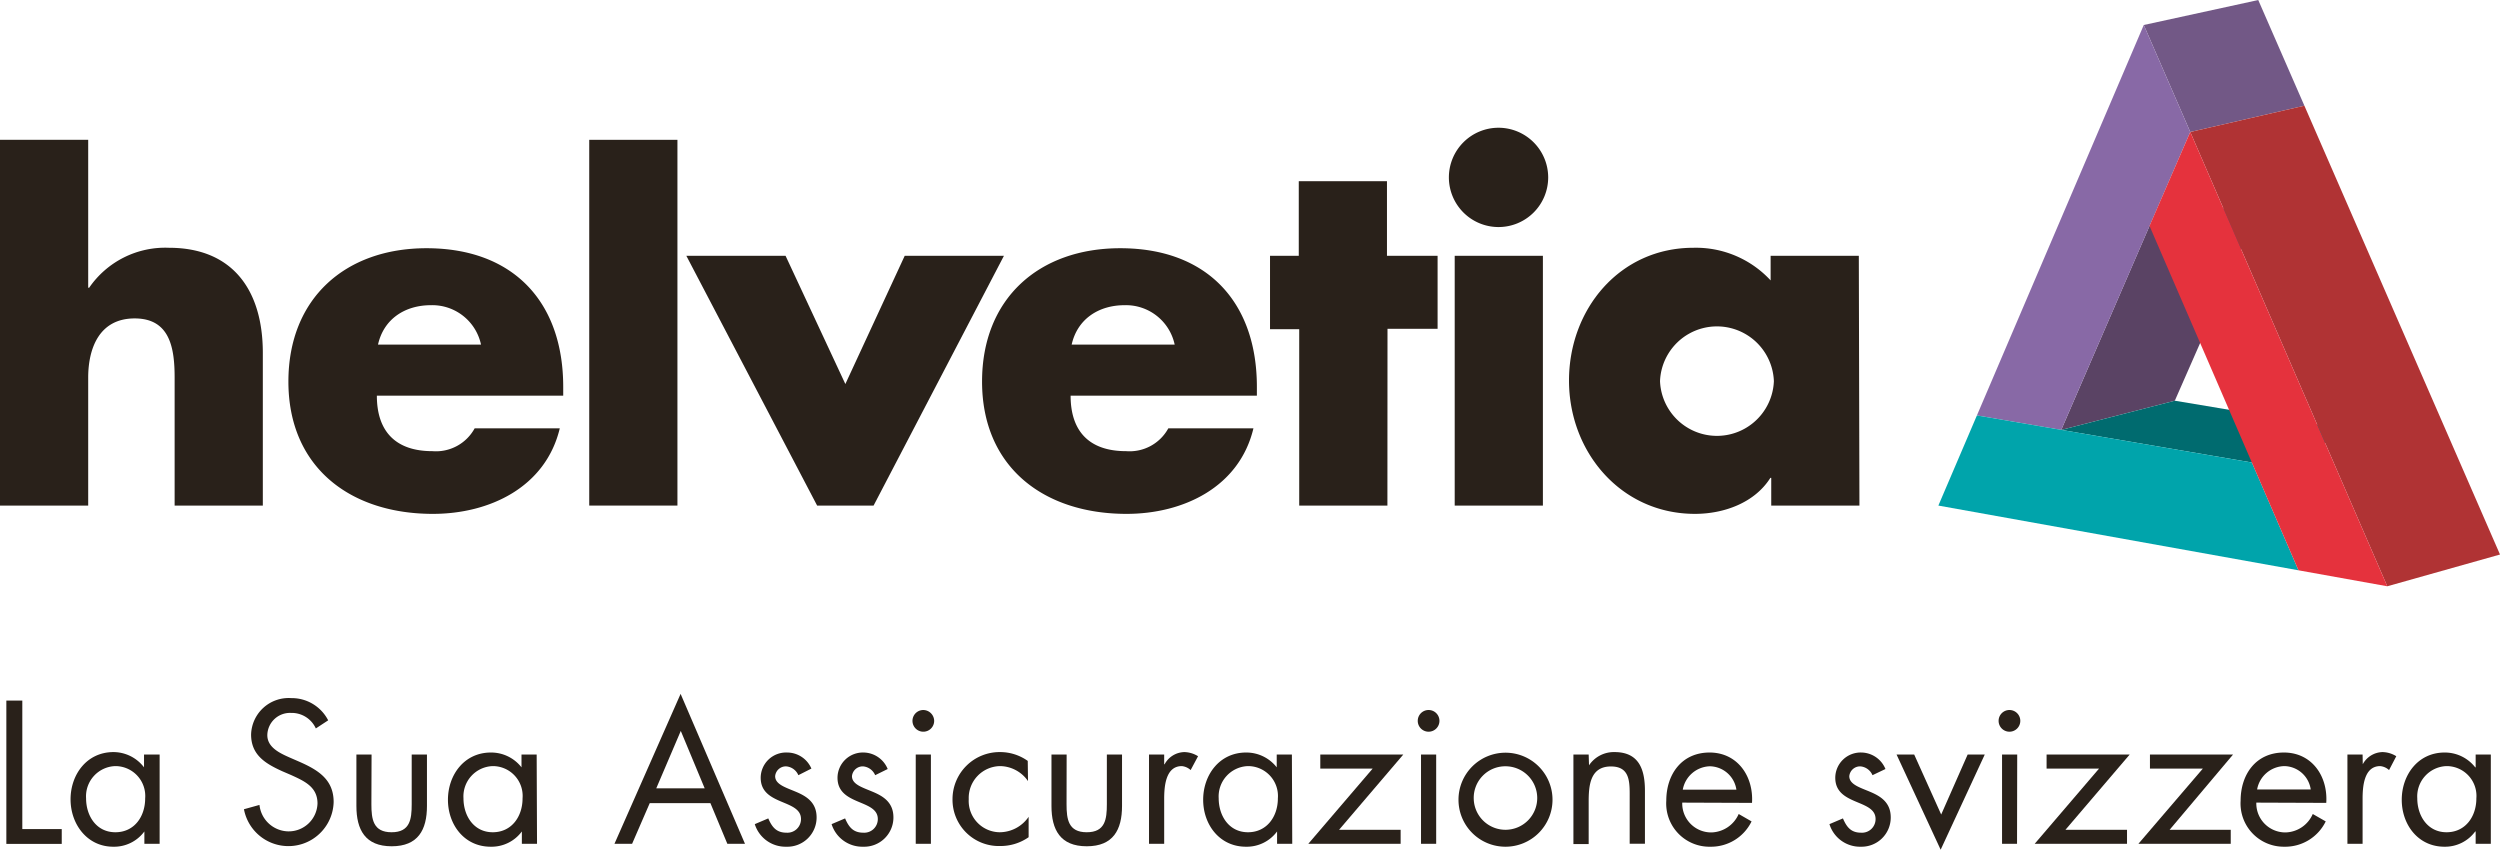 <svg xmlns="http://www.w3.org/2000/svg" width="100mm" height="33.99mm" viewBox="0 0 283.46 96.34"><defs><style>.cls-1{fill:#29211a;}.cls-2{fill:#5a4364;}.cls-3{fill:#725886;}.cls-4{fill:#8869a6;}.cls-5{fill:#006b6f;}.cls-6{fill:#00a4ab;}.cls-7{fill:#b03334;}.cls-8{fill:#e5323d;}</style></defs><title>footer_logo-helvetia-it</title><g id="Logo_CMYK"><path class="cls-1" d="M10,15.85V32.62h.11a10.46,10.46,0,0,1,9.05-4.53c7.17,0,10.64,4.75,10.64,11.92V57.32h-10V42.82c0-3.31-.5-6.72-4.53-6.72S10,39.51,10,42.82v14.5H0V15.85Z"/><path class="cls-1" d="M63.86,44.86H42.73c0,4.08,2.16,6.29,6.29,6.29a5,5,0,0,0,4.8-2.59h9.65c-1.6,6.67-7.94,9.7-14.39,9.7-9.38,0-16.38-5.29-16.38-15,0-9.43,6.45-15.12,15.66-15.12,9.82,0,15.5,6.07,15.5,15.72Zm-9.32-5.79a5.65,5.65,0,0,0-5.68-4.47c-2.93,0-5.35,1.55-6,4.47Z"/><path class="cls-1" d="M76.81,57.32h-10V15.85h10Z"/><path class="cls-1" d="M95.85,43.54,102.58,29h11.25L99.05,57.32h-6.4L77.82,29H89.07Z"/><path class="cls-1" d="M142.51,44.86H121.39c0,4.08,2.15,6.29,6.29,6.29a5,5,0,0,0,4.79-2.59h9.65c-1.59,6.67-7.94,9.7-14.39,9.7-9.37,0-16.38-5.29-16.38-15,0-9.43,6.46-15.12,15.67-15.12,9.81,0,15.49,6.07,15.49,15.72Zm-9.32-5.79a5.65,5.65,0,0,0-5.68-4.47c-2.92,0-5.35,1.55-6,4.47Z"/><path class="cls-1" d="M157.31,57.32h-10v-20H144V29h3.26V20.54h10V29H163v8.28h-5.68Z"/><path class="cls-1" d="M175.54,20.1a5.63,5.63,0,1,1-5.62-5.62A5.64,5.64,0,0,1,175.54,20.1Zm-.6,37.22h-10V29h10Z"/><path class="cls-1" d="M210.83,57.32h-10V54.18h-.1c-1.77,2.81-5.24,4.08-8.55,4.08-8.38,0-14.28-7-14.28-15.11S183.65,28.09,192,28.09a11.53,11.53,0,0,1,8.76,3.7V29h10ZM188.22,43.21a6.46,6.46,0,0,0,12.91,0,6.46,6.46,0,0,0-12.91,0Z"/><polygon class="cls-2" points="246.59 45.43 233.71 48.74 243.72 25.61 256.64 22.53 246.59 45.43"/><polygon class="cls-3" points="243.07 2.83 256.05 0 261.28 11.98 248.34 14.96 243.07 2.83"/><polygon class="cls-4" points="224.15 47.1 243.07 2.83 248.34 14.96 233.71 48.74 224.15 47.1"/><polygon class="cls-5" points="233.71 48.74 246.59 45.43 268.17 49.04 255.33 52.44 233.71 48.74"/><polygon class="cls-6" points="260.61 64.66 219.78 57.32 224.15 47.1 255.33 52.44 260.61 64.66"/><polygon class="cls-7" points="248.34 14.96 261.28 11.98 283.46 62.87 270.68 66.47 248.34 14.96"/><polygon class="cls-8" points="243.72 25.61 248.34 14.96 270.68 66.47 260.61 64.66 243.72 25.61"/></g><g id="MZ_i"><path class="cls-1" d="M2.53,94H7v1.68H.72V79.43H2.53Z"/><path class="cls-1" d="M18.1,95.67H16.37v-1.4h0A4.26,4.26,0,0,1,12.84,96C9.87,96,8,93.43,8,90.63s1.83-5.36,4.87-5.36A4.37,4.37,0,0,1,16.33,87h0V85.55H18.1ZM9.76,90.5c0,2,1.16,3.86,3.32,3.86s3.38-1.79,3.38-3.84a3.39,3.39,0,0,0-3.41-3.66A3.43,3.43,0,0,0,9.76,90.5Z"/><path class="cls-1" d="M35.81,82.59A3,3,0,0,0,33,80.83a2.57,2.57,0,0,0-2.69,2.52c0,1.4,1.44,2.05,2.54,2.54l1.08.47c2.11.93,3.9,2,3.9,4.57a5.13,5.13,0,0,1-10.17.82l1.76-.49a3.35,3.35,0,0,0,3.26,3A3.27,3.27,0,0,0,36,91.1c0-1.89-1.49-2.54-3-3.23l-1-.43c-1.89-.86-3.53-1.83-3.53-4.16a4.26,4.26,0,0,1,4.54-4.13,4.65,4.65,0,0,1,4.2,2.52Z"/><path class="cls-1" d="M42.11,91.19c0,1.7.2,3.17,2.29,3.17s2.28-1.47,2.28-3.17V85.55h1.73v5.83c0,2.7-1,4.57-4,4.57s-4-1.87-4-4.57V85.55h1.72Z"/><path class="cls-1" d="M60.89,95.67H59.17v-1.4h0A4.27,4.27,0,0,1,55.63,96c-3,0-4.84-2.52-4.84-5.32s1.83-5.36,4.87-5.36A4.37,4.37,0,0,1,59.13,87h0V85.55h1.72ZM52.55,90.5c0,2,1.17,3.86,3.32,3.86s3.38-1.79,3.38-3.84a3.38,3.38,0,0,0-3.4-3.66A3.44,3.44,0,0,0,52.55,90.5Z"/><path class="cls-1" d="M73.67,91.06l-2,4.61h-2l7.5-17,7.3,17h-2l-1.92-4.61Zm3.52-8.19-2.78,6.51H79.9Z"/><path class="cls-1" d="M90.52,87.89a1.64,1.64,0,0,0-1.38-1A1.22,1.22,0,0,0,87.89,88c0,.93,1.16,1.27,2.35,1.77s2.35,1.2,2.35,2.91A3.32,3.32,0,0,1,89.16,96a3.65,3.65,0,0,1-3.58-2.56l1.53-.65c.43,1,.93,1.62,2.07,1.62a1.54,1.54,0,0,0,1.64-1.55c0-2.27-4.57-1.49-4.57-4.68a2.88,2.88,0,0,1,3-2.86A3,3,0,0,1,92,87.14Z"/><path class="cls-1" d="M99.23,87.89a1.64,1.64,0,0,0-1.38-1A1.23,1.23,0,0,0,96.6,88c0,.93,1.16,1.27,2.35,1.77s2.35,1.2,2.35,2.91A3.32,3.32,0,0,1,97.87,96a3.65,3.65,0,0,1-3.58-2.56l1.53-.65c.43,1,.93,1.62,2.07,1.62a1.54,1.54,0,0,0,1.64-1.55c0-2.27-4.57-1.49-4.57-4.68a2.88,2.88,0,0,1,3-2.86,3,3,0,0,1,2.69,1.87Z"/><path class="cls-1" d="M105.92,81.73a1.23,1.23,0,1,1-1.23-1.23A1.25,1.25,0,0,1,105.92,81.73Zm-.37,13.94h-1.72V85.55h1.72Z"/><path class="cls-1" d="M116.56,88.56h0a3.91,3.91,0,0,0-3.15-1.7,3.61,3.61,0,0,0-3.57,3.75,3.55,3.55,0,0,0,3.49,3.75,4,4,0,0,0,3.3-1.75h0v2.31a5.53,5.53,0,0,1-3.21,1A5.25,5.25,0,0,1,108,90.61a5.34,5.34,0,0,1,5.41-5.34,5.4,5.4,0,0,1,3.12,1Z"/><path class="cls-1" d="M120.93,91.19c0,1.7.2,3.17,2.29,3.17s2.28-1.47,2.28-3.17V85.55h1.72v5.83c0,2.7-1,4.57-4,4.57s-4-1.87-4-4.57V85.55h1.72Z"/><path class="cls-1" d="M132,86.65h.05a2.6,2.6,0,0,1,2.24-1.38,3.06,3.06,0,0,1,1.55.47L135,87.31a1.73,1.73,0,0,0-1-.45c-1.89,0-2,2.44-2,3.75v5.06h-1.72V85.55H132Z"/><path class="cls-1" d="M146.52,95.67H144.8v-1.4h0A4.27,4.27,0,0,1,141.27,96c-3,0-4.85-2.52-4.85-5.32s1.83-5.36,4.87-5.36A4.37,4.37,0,0,1,144.76,87h0V85.55h1.72Zm-8.34-5.17c0,2,1.17,3.86,3.32,3.86s3.39-1.79,3.39-3.84a3.39,3.39,0,0,0-3.41-3.66A3.44,3.44,0,0,0,138.18,90.5Z"/><path class="cls-1" d="M158.81,94.08v1.59H148.34l7.3-8.53H149.7V85.55h9.41l-7.28,8.53Z"/><path class="cls-1" d="M163.21,81.73a1.23,1.23,0,1,1-2.46,0,1.23,1.23,0,0,1,2.46,0Zm-.37,13.94h-1.72V85.55h1.72Z"/><path class="cls-1" d="M165.37,90.63A5.33,5.33,0,1,1,170.7,96,5.32,5.32,0,0,1,165.37,90.63Zm1.73,0a3.6,3.6,0,1,0,3.6-3.75A3.58,3.58,0,0,0,167.1,90.61Z"/><path class="cls-1" d="M180.17,86.77h0a3.39,3.39,0,0,1,2.89-1.5c2.8,0,3.45,2,3.45,4.39v6h-1.73V90c0-1.63-.13-3.1-2.13-3.1-2.37,0-2.52,2.2-2.52,4v4.8h-1.73V85.55h1.73Z"/><path class="cls-1" d="M190.74,91a3.28,3.28,0,0,0,3.32,3.38,3.48,3.48,0,0,0,3.08-2.09l1.46.84A5.11,5.11,0,0,1,193.93,96a4.9,4.9,0,0,1-5-5.21c0-3,1.75-5.47,4.91-5.47s5,2.69,4.81,5.71Zm6.14-1.47a3.1,3.1,0,0,0-3-2.65,3.22,3.22,0,0,0-3.08,2.65Z"/><path class="cls-1" d="M212.31,87.89a1.64,1.64,0,0,0-1.38-1A1.23,1.23,0,0,0,209.68,88c0,.93,1.16,1.27,2.35,1.77s2.35,1.2,2.35,2.91A3.31,3.31,0,0,1,211,96a3.63,3.63,0,0,1-3.57-2.56l1.53-.65c.43,1,.92,1.62,2.06,1.62a1.54,1.54,0,0,0,1.64-1.55c0-2.27-4.57-1.49-4.57-4.68a2.88,2.88,0,0,1,3-2.86,3,3,0,0,1,2.69,1.87Z"/><path class="cls-1" d="M220.1,92.35l3-6.8h1.94l-5,10.79-5-10.79h2Z"/><path class="cls-1" d="M229.07,81.73a1.23,1.23,0,1,1-2.46,0,1.23,1.23,0,1,1,2.46,0Zm-.37,13.94H227V85.55h1.72Z"/><path class="cls-1" d="M241.17,94.08v1.59H230.7l7.3-8.53h-5.95V85.55h9.42l-7.28,8.53Z"/><path class="cls-1" d="M252.93,94.08v1.59H242.46l7.31-8.53h-6V85.55h9.42L246,94.08Z"/><path class="cls-1" d="M255.83,91a3.29,3.29,0,0,0,3.32,3.38,3.46,3.46,0,0,0,3.08-2.09l1.47.84A5.11,5.11,0,0,1,259,96a4.9,4.9,0,0,1-4.95-5.21c0-3,1.74-5.47,4.91-5.47s5,2.69,4.8,5.71ZM262,89.51a3.08,3.08,0,0,0-3-2.65,3.21,3.21,0,0,0-3.08,2.65Z"/><path class="cls-1" d="M267.9,86.65h0a2.61,2.61,0,0,1,2.24-1.38,3.06,3.06,0,0,1,1.56.47l-.82,1.57a1.73,1.73,0,0,0-1-.45c-1.89,0-2,2.44-2,3.75v5.06h-1.72V85.55h1.72Z"/><path class="cls-1" d="M282.42,95.67H280.7v-1.4h-.05A4.24,4.24,0,0,1,277.16,96c-3,0-4.84-2.52-4.84-5.32s1.83-5.36,4.86-5.36A4.37,4.37,0,0,1,280.65,87h.05V85.55h1.72Zm-8.34-5.17c0,2,1.17,3.86,3.32,3.86s3.38-1.79,3.38-3.84a3.38,3.38,0,0,0-3.4-3.66A3.44,3.44,0,0,0,274.08,90.5Z"/></g></svg>